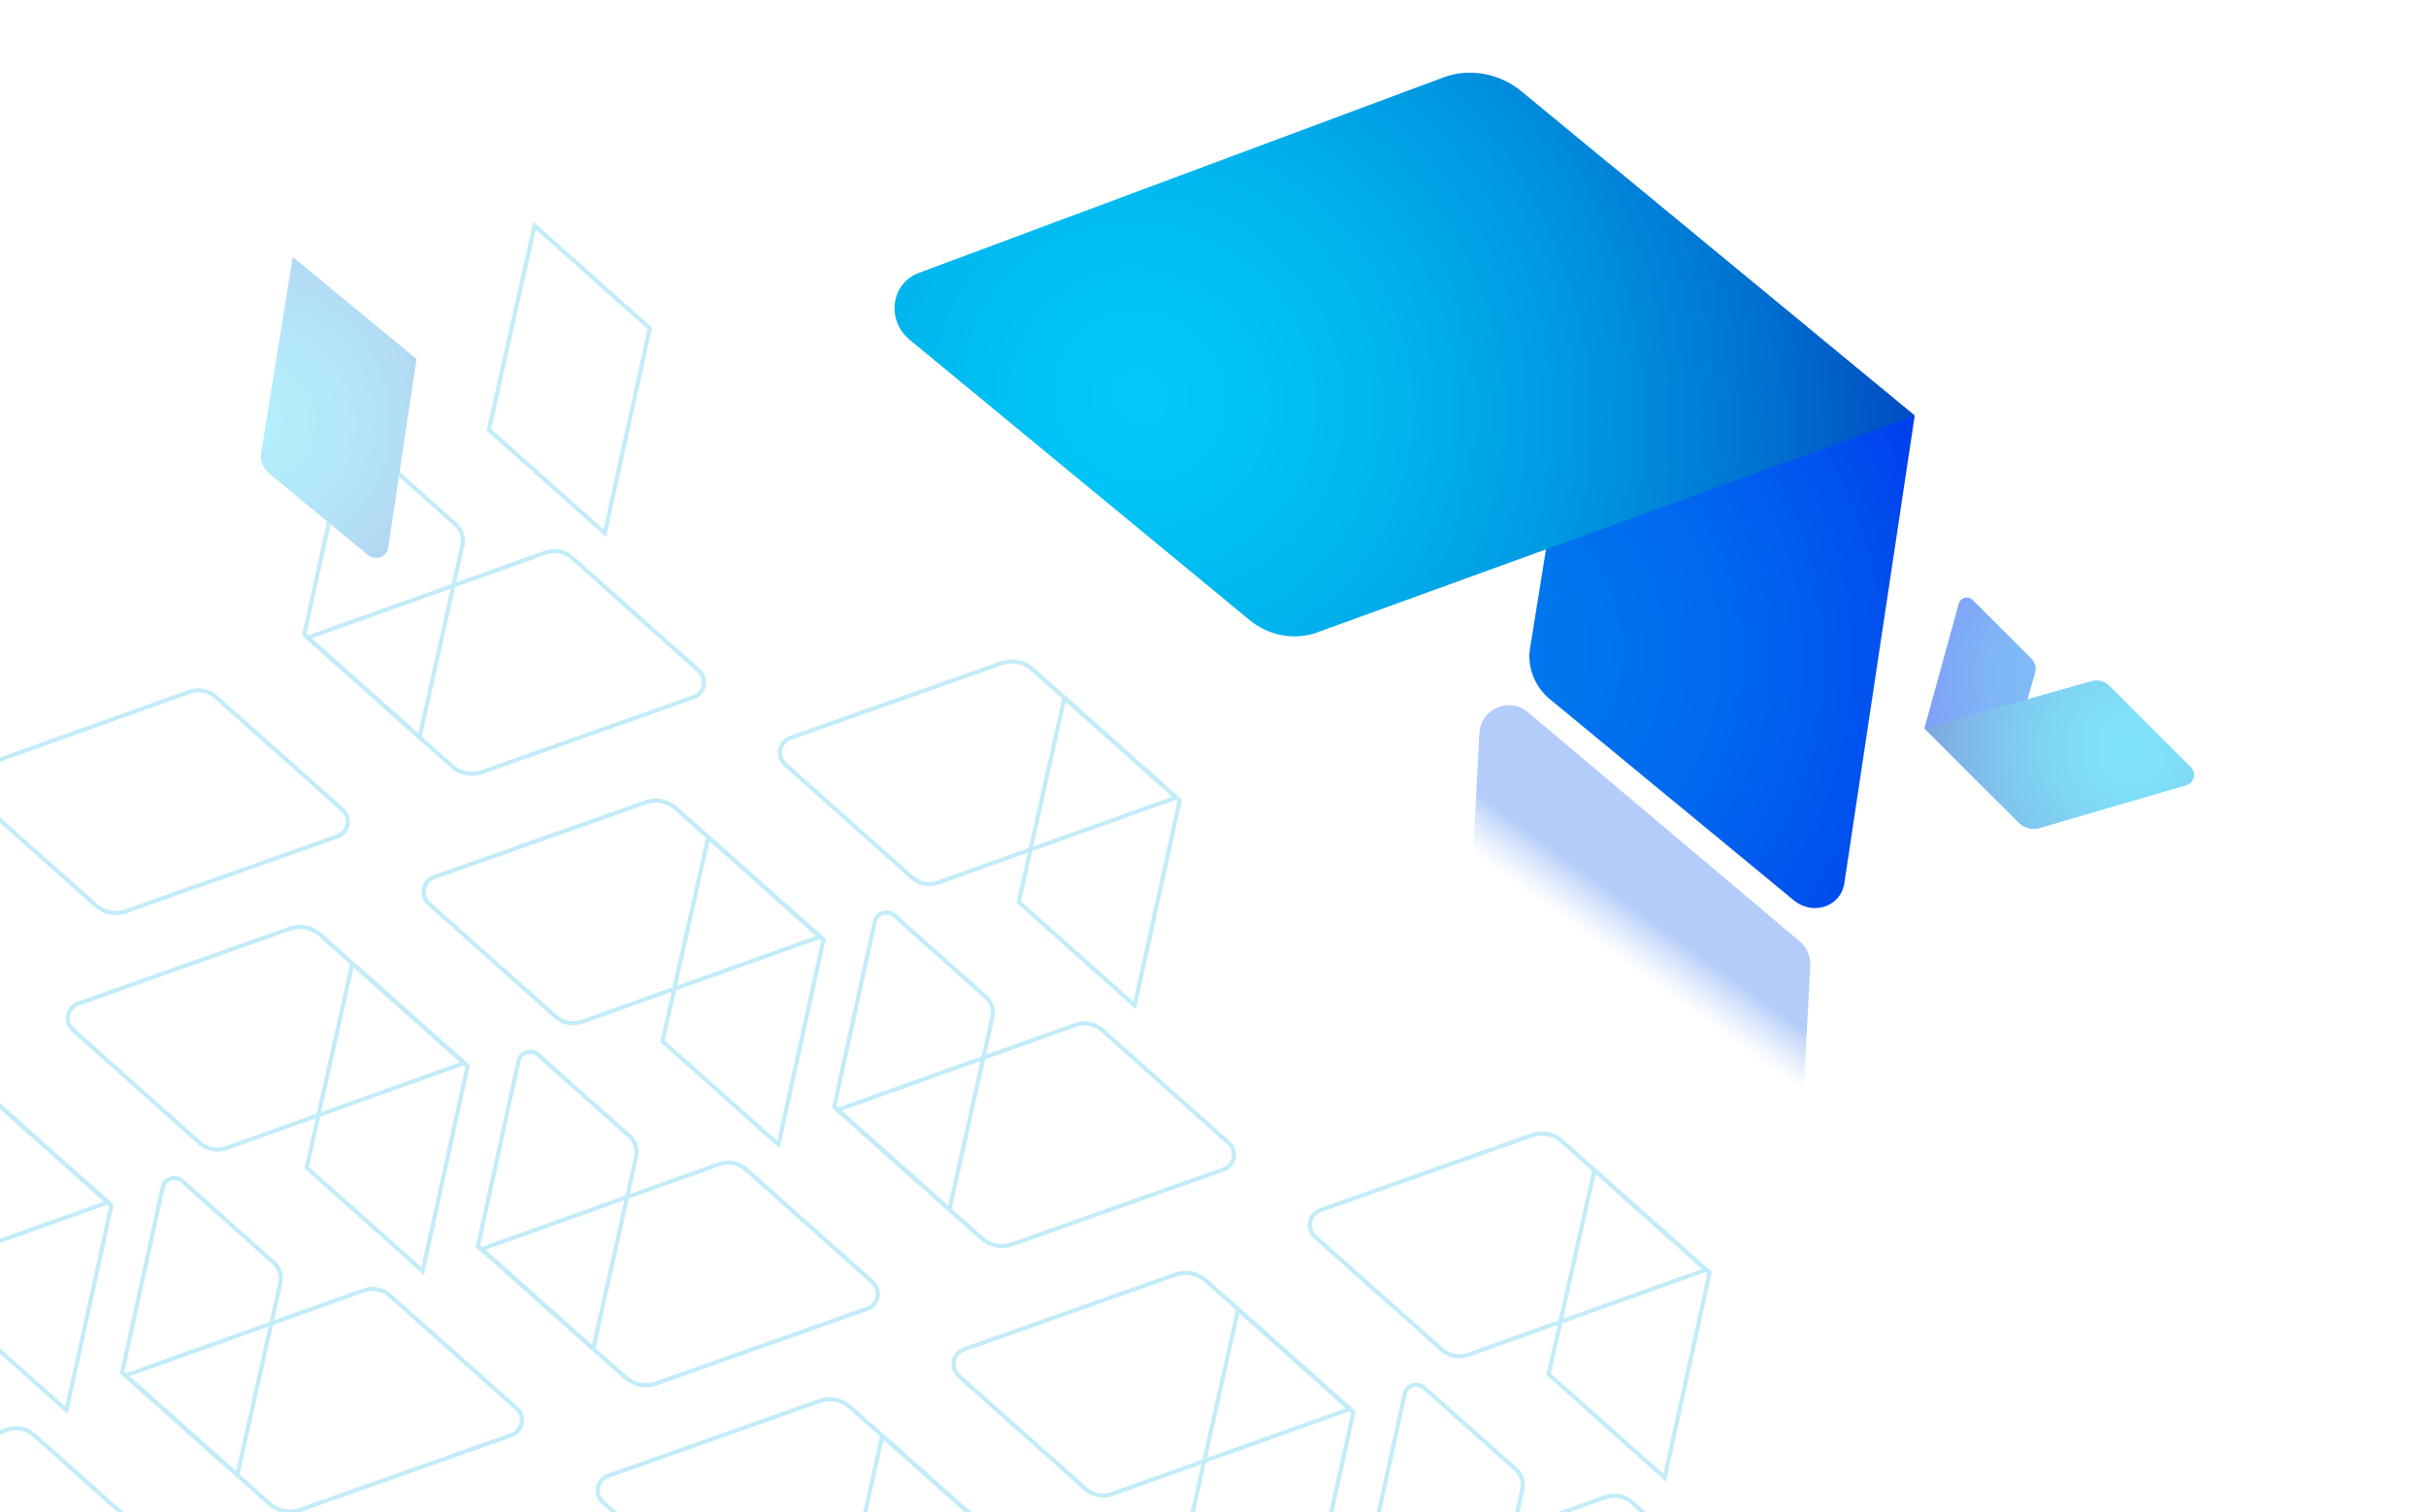 <svg width="576" height="359" viewBox="0 0 576 359" fill="none" xmlns="http://www.w3.org/2000/svg">
<g clip-path="url(#clip0_27_4197)">
<g opacity="0.3" filter="url(#filter0_f_27_4197)">
<g clip-path="url(#clip1_27_4197)">
<path d="M81.347 192.275L51.283 165.483C49.559 163.946 47.137 163.477 44.972 164.253L-11.498 184.438L22.702 214.916C24.673 216.672 27.445 217.214 29.93 216.334L80.109 198.579C82.775 197.633 83.468 194.165 81.347 192.275Z" stroke="#37BFEC" strokeWidth="1.861" stroke-miterlimit="10" strokeLinecap="round"/>
<path d="M15.784 334.807L-11.749 310.271L-0.905 261.802L26.457 286.186L15.784 334.807Z" stroke="#37BFEC" strokeWidth="1.861" stroke-miterlimit="10" strokeLinecap="round"/>
<path d="M-67.225 277.604L-37.153 304.402C-35.429 305.939 -33.008 306.409 -30.843 305.633L25.628 285.447L-8.572 254.97C-10.543 253.213 -13.315 252.672 -15.8 253.551L-65.98 271.306C-68.653 272.246 -69.338 275.721 -67.225 277.604Z" stroke="#37BFEC" strokeWidth="1.861" stroke-miterlimit="10" strokeLinecap="round"/>
<path d="M-41.3 313.459L-19.574 332.819C-18.216 334.03 -17.62 335.887 -18.013 337.666L-28.216 383.264L-55.578 358.881L-45.937 314.965C-45.478 312.857 -42.912 312.022 -41.3 313.459Z" stroke="#37BFEC" strokeWidth="1.861" stroke-miterlimit="10" strokeLinecap="round"/>
<path d="M38.097 367.456L8.033 340.664C6.308 339.128 3.887 338.658 1.722 339.434L-54.749 359.619L-20.549 390.097C-18.578 391.853 -15.805 392.395 -13.32 391.515L36.859 373.76C39.538 372.813 40.217 369.346 38.097 367.456Z" stroke="#37BFEC" strokeWidth="1.861" stroke-miterlimit="10" strokeLinecap="round"/>
<path d="M100.355 301.757L72.821 277.221L83.665 228.738L111.027 253.122L100.355 301.757Z" stroke="#37BFEC" strokeWidth="1.861" stroke-miterlimit="10" strokeLinecap="round"/>
<path d="M17.352 244.546L47.417 271.338C49.142 272.875 51.562 273.345 53.728 272.568L110.198 252.383L75.998 221.905C74.027 220.149 71.255 219.607 68.77 220.487L18.598 238.249C15.918 239.196 15.24 242.663 17.352 244.546Z" stroke="#37BFEC" strokeWidth="1.861" stroke-miterlimit="10" strokeLinecap="round"/>
<path d="M43.272 280.409L64.997 299.769C66.356 300.98 66.951 302.837 66.558 304.616L56.355 350.215L28.994 325.831L38.634 281.915C39.1 279.799 41.659 278.972 43.272 280.409Z" stroke="#37BFEC" strokeWidth="1.861" stroke-miterlimit="10" strokeLinecap="round"/>
<path d="M122.675 334.399L92.61 307.607C90.886 306.07 88.465 305.601 86.299 306.377L29.829 326.562L64.029 357.04C66 358.796 68.772 359.338 71.257 358.458L121.437 340.703C124.109 339.763 124.795 336.289 122.675 334.399Z" stroke="#37BFEC" strokeWidth="1.861" stroke-miterlimit="10" strokeLinecap="round"/>
<path d="M184.84 271.751L157.306 247.214L168.157 198.738L195.519 223.122L184.84 271.751Z" stroke="#37BFEC" strokeWidth="1.861" stroke-miterlimit="10" strokeLinecap="round"/>
<path d="M101.845 214.546L131.909 241.338C133.634 242.875 136.055 243.345 138.22 242.569L194.691 222.383L160.49 191.906C158.519 190.149 155.747 189.608 153.262 190.487L103.083 208.242C100.403 209.19 99.725 212.657 101.845 214.546Z" stroke="#37BFEC" strokeWidth="1.861" stroke-miterlimit="10" strokeLinecap="round"/>
<path d="M127.756 250.402L149.481 269.763C150.84 270.974 151.436 272.83 151.042 274.61L140.84 320.208L113.478 295.824L123.119 251.909C123.585 249.792 126.151 248.972 127.756 250.402Z" stroke="#37BFEC" strokeWidth="1.861" stroke-miterlimit="10" strokeLinecap="round"/>
<path d="M207.159 304.392L177.095 277.6C175.37 276.064 172.949 275.594 170.784 276.37L114.313 296.555L148.513 327.033C150.484 328.789 153.257 329.331 155.742 328.451L205.921 310.696C208.594 309.756 209.279 306.282 207.159 304.392Z" stroke="#37BFEC" strokeWidth="1.861" stroke-miterlimit="10" strokeLinecap="round"/>
<path d="M143.605 126.576L116.072 102.039L126.916 53.557L154.278 77.94L143.605 126.576Z" stroke="#37BFEC" strokeWidth="1.861" stroke-miterlimit="10" strokeLinecap="round"/>
<path d="M86.522 105.227L108.247 124.588C109.606 125.799 110.202 127.656 109.808 129.435L99.606 175.033L72.244 150.649L81.885 106.734C82.351 104.618 84.91 103.79 86.522 105.227Z" stroke="#37BFEC" strokeWidth="1.861" stroke-miterlimit="10" strokeLinecap="round"/>
<path d="M165.918 159.225L135.846 132.427C134.122 130.89 131.701 130.42 129.536 131.196L73.065 151.381L107.265 181.859C109.236 183.615 112.009 184.157 114.494 183.277L164.673 165.523C167.352 164.575 168.039 161.115 165.918 159.225Z" stroke="#37BFEC" strokeWidth="1.861" stroke-miterlimit="10" strokeLinecap="round"/>
<path d="M58.594 389.728L88.659 416.52C90.383 418.057 92.804 418.526 94.969 417.75L151.44 397.565L117.24 367.087C115.269 365.331 112.497 364.789 110.012 365.669L59.832 383.424C57.159 384.364 56.474 387.838 58.594 389.728Z" stroke="#37BFEC" strokeWidth="1.861" stroke-miterlimit="10" strokeLinecap="round"/>
<path d="M226.174 413.881L198.633 389.338L209.485 340.862L236.846 365.246L226.174 413.881Z" stroke="#37BFEC" strokeWidth="1.861" stroke-miterlimit="10" strokeLinecap="round"/>
<path d="M143.172 356.67L173.236 383.462C174.961 384.999 177.382 385.469 179.547 384.693L236.018 364.507L201.817 334.03C199.846 332.273 197.074 331.732 194.589 332.611L144.41 350.366C141.73 351.314 141.052 354.781 143.172 356.67Z" stroke="#37BFEC" strokeWidth="1.861" stroke-miterlimit="10" strokeLinecap="round"/>
<path d="M310.659 383.875L283.126 359.338L293.969 310.856L321.331 335.24L310.659 383.875Z" stroke="#37BFEC" strokeWidth="1.861" stroke-miterlimit="10" strokeLinecap="round"/>
<path d="M227.657 326.664L257.721 353.456C259.446 354.993 261.867 355.462 264.032 354.686L320.502 334.501L286.302 304.023C284.331 302.267 281.559 301.725 279.074 302.605L228.894 320.36C226.223 321.314 225.544 324.781 227.657 326.664Z" stroke="#37BFEC" strokeWidth="1.861" stroke-miterlimit="10" strokeLinecap="round"/>
<path d="M253.575 362.527L275.301 381.887C276.659 383.098 277.255 384.955 276.862 386.734L266.659 432.332L239.297 407.949L248.938 364.033C249.404 361.917 251.963 361.09 253.575 362.527Z" stroke="#37BFEC" strokeWidth="1.861" stroke-miterlimit="10" strokeLinecap="round"/>
<path d="M269.417 238.694L241.884 214.157L252.735 165.681L280.097 190.065L269.417 238.694Z" stroke="#37BFEC" strokeWidth="1.861" stroke-miterlimit="10" strokeLinecap="round"/>
<path d="M186.422 181.489L216.487 208.281C218.211 209.818 220.632 210.288 222.797 209.511L279.268 189.326L245.068 158.848C243.097 157.092 240.325 156.55 237.84 157.43L187.66 175.185C184.981 176.132 184.302 179.6 186.422 181.489Z" stroke="#37BFEC" strokeWidth="1.861" stroke-miterlimit="10" strokeLinecap="round"/>
<path d="M212.334 217.345L234.059 236.705C235.418 237.916 236.013 239.773 235.62 241.552L225.418 287.15L198.056 262.767L207.696 218.851C208.162 216.735 210.729 215.914 212.334 217.345Z" stroke="#37BFEC" strokeWidth="1.861" stroke-miterlimit="10" strokeLinecap="round"/>
<path d="M291.731 271.343L261.666 244.551C259.942 243.014 257.521 242.544 255.356 243.32L198.885 263.505L233.085 293.983C235.056 295.739 237.828 296.281 240.313 295.402L290.493 277.647C293.172 276.699 293.851 273.232 291.731 271.343Z" stroke="#37BFEC" strokeWidth="1.861" stroke-miterlimit="10" strokeLinecap="round"/>
<path d="M395.237 350.817L367.703 326.281L378.547 277.798L405.909 302.182L395.237 350.817Z" stroke="#37BFEC" strokeWidth="1.861" stroke-miterlimit="10" strokeLinecap="round"/>
<path d="M312.234 293.607L342.299 320.399C344.023 321.935 346.444 322.405 348.609 321.629L405.08 301.444L370.88 270.966C368.909 269.21 366.137 268.668 363.652 269.548L313.472 287.302C310.8 288.257 310.121 291.724 312.234 293.607Z" stroke="#37BFEC" strokeWidth="1.861" stroke-miterlimit="10" strokeLinecap="round"/>
<path d="M338.154 329.469L359.879 348.83C361.238 350.04 361.833 351.897 361.44 353.676L351.237 399.275L323.876 374.891L333.516 330.976C333.982 328.859 336.541 328.032 338.154 329.469Z" stroke="#37BFEC" strokeWidth="1.861" stroke-miterlimit="10" strokeLinecap="round"/>
<path d="M417.55 383.467L387.486 356.675C385.761 355.138 383.34 354.668 381.175 355.445L324.704 375.63L358.905 406.108C360.876 407.864 363.648 408.406 366.133 407.526L416.312 389.771C418.992 388.824 419.67 385.357 417.55 383.467Z" stroke="#37BFEC" strokeWidth="1.861" stroke-miterlimit="10" strokeLinecap="round"/>
<path d="M87.318 131.727L63.917 112.433C62.447 111.221 61.712 109.342 62.011 107.534L63.534 98.072L69.507 61L98.905 85.238L92.188 129.857C92.173 130.055 92.137 130.247 92.07 130.448C91.982 130.808 91.8 131.148 91.553 131.447C90.52 132.685 88.627 132.806 87.318 131.727Z" fill="url(#paint0_radial_27_4197)"/>
</g>
</g>
<g opacity="0.3" filter="url(#filter1_f_27_4197)">
<path d="M351.254 174.049C351.561 168.276 358.336 165.342 362.756 169.068L427.337 223.513C429.014 224.927 429.932 227.045 429.815 229.236L427.746 268.209C427.439 273.982 420.664 276.916 416.244 273.19L351.663 218.745C349.986 217.331 349.068 215.213 349.185 213.022L351.254 174.049Z" fill="url(#paint1_linear_27_4197)"/>
</g>
<path d="M425.926 213.762L368.001 166.005C364.362 163.005 362.542 158.354 363.282 153.878L367.054 130.458L381.837 38.694L454.605 98.69L437.981 209.136C437.942 209.625 437.854 210.101 437.687 210.599C437.47 211.489 437.019 212.331 436.409 213.071C433.852 216.135 429.166 216.434 425.926 213.762Z" fill="url(#paint2_radial_27_4197)"/>
<path d="M216.028 80.704L296.671 147.192C301.287 150.997 307.512 152.113 312.898 150.08L454.602 98.658L361.27 21.708C355.984 17.35 348.859 16.071 342.694 18.386L218.175 64.787C211.522 67.25 210.344 76.018 216.028 80.704Z" fill="url(#paint3_radial_27_4197)"/>
<g opacity="0.5" filter="url(#filter2_f_27_4197)">
<path d="M468.392 142.465L482.325 156.398C483.2 157.273 483.533 158.559 483.187 159.75L481.401 165.985L474.404 190.415L456.902 172.912L465.011 143.487C465.037 143.356 465.076 143.23 465.138 143.099C465.225 142.863 465.374 142.645 465.562 142.457C466.348 141.679 467.613 141.686 468.392 142.465Z" fill="url(#paint4_radial_27_4197)"/>
<path d="M520.202 182.183L500.805 162.787C499.695 161.676 498.064 161.26 496.555 161.708L456.902 172.921L479.35 195.37C480.622 196.641 482.488 197.118 484.215 196.609L519.1 186.428C520.963 185.889 521.569 183.55 520.202 182.183Z" fill="url(#paint5_radial_27_4197)"/>
</g>
</g>
<defs>
<filter id="filter0_f_27_4197" x="-638.689" y="6.559" width="1596.51" height="1594.7" filterUnits="userSpaceOnUse" color-interpolation-filters="sRGB">
<feFlood flood-opacity="0" result="BackgroundImageFix"/>
<feBlend mode="normal" in="SourceGraphic" in2="BackgroundImageFix" result="shape"/>
<feGaussianBlur stdDeviation="2" result="effect1_foregroundBlur_27_4197"/>
</filter>
<filter id="filter1_f_27_4197" x="329.175" y="147.409" width="120.65" height="147.44" filterUnits="userSpaceOnUse" color-interpolation-filters="sRGB">
<feFlood flood-opacity="0" result="BackgroundImageFix"/>
<feBlend mode="normal" in="SourceGraphic" in2="BackgroundImageFix" result="shape"/>
<feGaussianBlur stdDeviation="10" result="effect1_foregroundBlur_27_4197"/>
</filter>
<filter id="filter2_f_27_4197" x="451.902" y="136.877" width="74.043" height="64.932" filterUnits="userSpaceOnUse" color-interpolation-filters="sRGB">
<feFlood flood-opacity="0" result="BackgroundImageFix"/>
<feBlend mode="normal" in="SourceGraphic" in2="BackgroundImageFix" result="shape"/>
<feGaussianBlur stdDeviation="2.5" result="effect1_foregroundBlur_27_4197"/>
</filter>
<radialGradient id="paint0_radial_27_4197" cx="0" cy="0" r="1" gradientUnits="userSpaceOnUse" gradientTransform="translate(60.978 100.074) rotate(39.505) scale(65.962 65.236)">
<stop stop-color="#00C9F7"/>
<stop offset="0.128" stop-color="#00C3F5"/>
<stop offset="0.293" stop-color="#00B3ED"/>
<stop offset="0.48" stop-color="#0098E2"/>
<stop offset="0.682" stop-color="#0073D1"/>
<stop offset="0.894" stop-color="#0044BD"/>
<stop offset="1" stop-color="#0029B1"/>
</radialGradient>
<linearGradient id="paint1_linear_27_4197" x1="385.203" y1="228.409" x2="402.737" y2="204.118" gradientUnits="userSpaceOnUse">
<stop stop-color="white" stop-opacity="0.68"/>
<stop offset="0.415" stop-color="#0054EE"/>
</linearGradient>
<radialGradient id="paint2_radial_27_4197" cx="0" cy="0" r="1" gradientUnits="userSpaceOnUse" gradientTransform="translate(345.794 152.123) rotate(129.505) scale(153.822 161.842)">
<stop stop-color="#007AEE"/>
<stop offset="0.19" stop-color="#0075EE"/>
<stop offset="0.403" stop-color="#0068EE"/>
<stop offset="0.626" stop-color="#0052EE"/>
<stop offset="0.855" stop-color="#0033EE"/>
<stop offset="1" stop-color="#001BEE"/>
</radialGradient>
<radialGradient id="paint3_radial_27_4197" cx="0" cy="0" r="1" gradientUnits="userSpaceOnUse" gradientTransform="translate(270.904 94.26) rotate(39.505) scale(218.921 208.072)">
<stop stop-color="#00C9F7"/>
<stop offset="0.128" stop-color="#00C3F5"/>
<stop offset="0.293" stop-color="#00B3ED"/>
<stop offset="0.48" stop-color="#0098E2"/>
<stop offset="0.682" stop-color="#0073D1"/>
<stop offset="0.894" stop-color="#0044BD"/>
<stop offset="1" stop-color="#0029B1"/>
</radialGradient>
<radialGradient id="paint4_radial_27_4197" cx="0" cy="0" r="1" gradientUnits="userSpaceOnUse" gradientTransform="translate(487.812 160.547) rotate(-45) scale(42.618 42.476)">
<stop stop-color="#007AEE"/>
<stop offset="0.19" stop-color="#0075EE"/>
<stop offset="0.403" stop-color="#0068EE"/>
<stop offset="0.626" stop-color="#0052EE"/>
<stop offset="0.855" stop-color="#0033EE"/>
<stop offset="1" stop-color="#001BEE"/>
</radialGradient>
<radialGradient id="paint5_radial_27_4197" cx="0" cy="0" r="1" gradientUnits="userSpaceOnUse" gradientTransform="translate(505.954 177.515) rotate(-135) scale(57.456 57.649)">
<stop stop-color="#00C9F7"/>
<stop offset="0.128" stop-color="#00C3F5"/>
<stop offset="0.293" stop-color="#00B3ED"/>
<stop offset="0.48" stop-color="#0098E2"/>
<stop offset="0.682" stop-color="#0073D1"/>
<stop offset="0.894" stop-color="#0044BD"/>
<stop offset="1" stop-color="#0029B1"/>
</radialGradient>
<clipPath id="clip0_27_4197">
<path d="M0 40C0 17.909 17.909 0 40 0H536C558.091 0 576 17.909 576 40V359H0V40Z" fill="white"/>
</clipPath>
<clipPath id="clip1_27_4197">
<rect width="1113.34" height="1135.58" fill="white" transform="translate(-634.689 841.747) rotate(-48.294)"/>
</clipPath>
</defs>
</svg>
